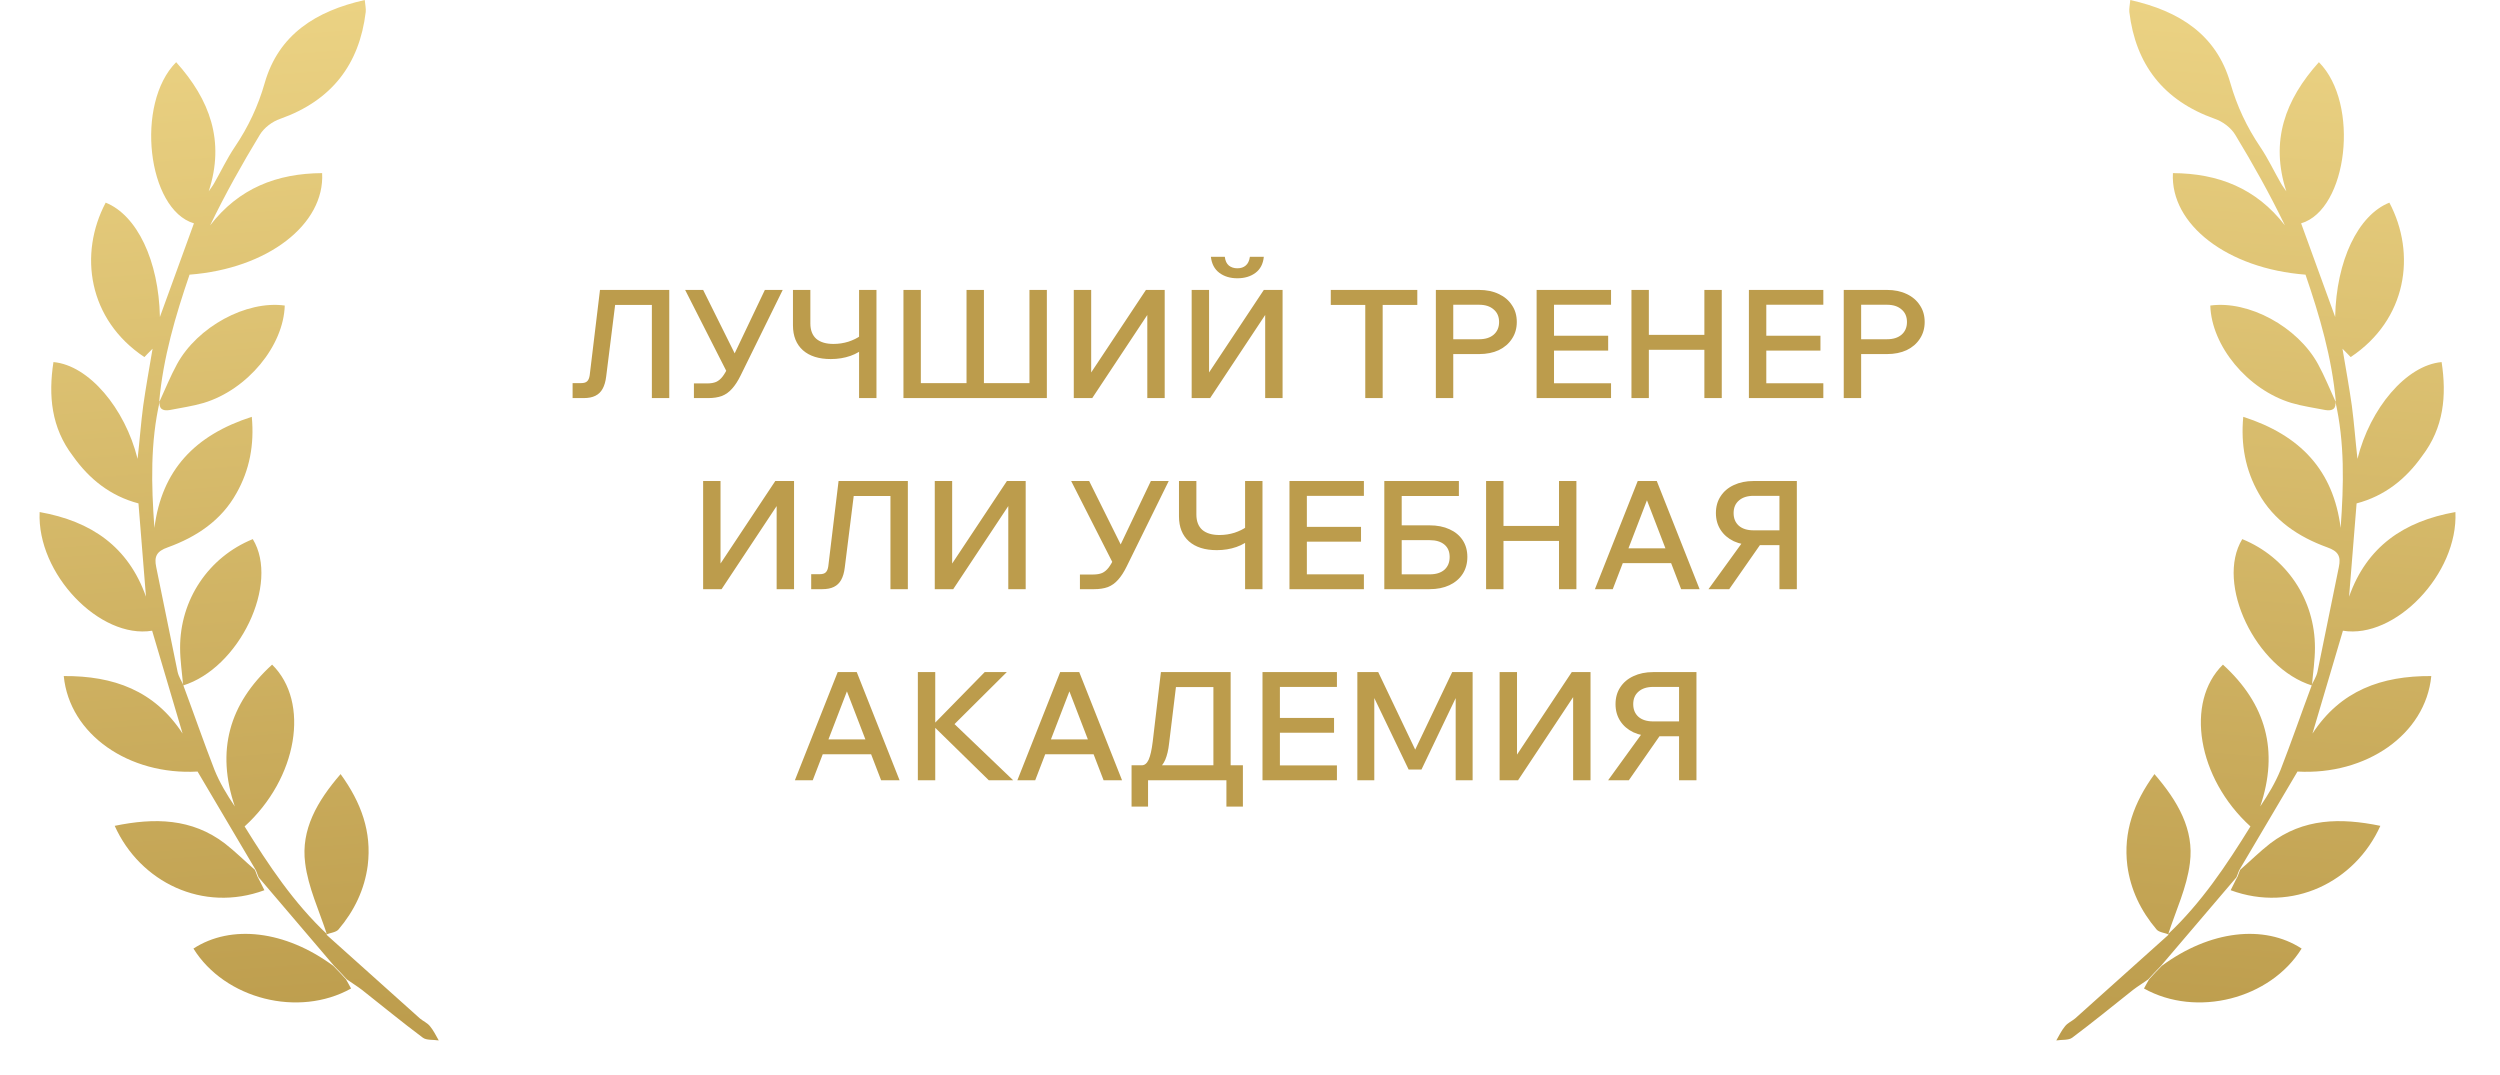 <?xml version="1.0" encoding="UTF-8"?> <svg xmlns="http://www.w3.org/2000/svg" width="314" height="135" viewBox="0 0 314 135" fill="none"><path d="M20.076 50.337C18.871 55.571 18.998 60.867 19.394 66.309C20.309 59.077 24.448 54.658 31.626 52.353C31.952 55.864 31.351 59.029 29.702 61.941C27.796 65.379 24.666 67.442 21.089 68.741C19.673 69.234 19.341 69.893 19.619 71.218C20.529 75.608 21.397 80.002 22.308 84.392C22.444 85.013 22.831 85.571 23.094 86.181L23.049 86.143C24.359 89.659 25.589 93.223 26.939 96.694C27.581 98.284 28.471 99.77 29.492 101.288C27.133 94.32 28.755 88.42 34.178 83.477C38.968 88.186 37.384 97.746 30.723 103.8C33.725 108.653 36.891 113.409 41.106 117.364L40.978 117.375C44.901 120.89 48.823 124.406 52.746 127.922C53.159 128.267 53.689 128.477 54.024 128.914C54.451 129.427 54.76 130.075 55.108 130.679C54.414 130.566 53.567 130.677 53.111 130.335C50.515 128.396 47.993 126.326 45.479 124.339C44.885 123.881 44.21 123.473 43.574 123.019C43.059 122.471 42.541 121.881 41.983 121.336C38.816 117.633 35.646 113.888 32.479 110.185C32.37 109.899 32.261 109.613 32.153 109.327C29.725 105.228 27.296 101.128 24.815 96.907C16.207 97.391 8.73 92.266 8.008 84.913C14.255 84.873 19.414 86.731 22.932 92.132C21.642 87.814 20.398 83.535 19.108 79.218C12.559 80.293 4.62 72.09 4.978 64.313C11.493 65.472 16.118 68.679 18.335 74.943C18.018 71.01 17.701 67.077 17.391 63.228C13.848 62.293 11.192 60.149 9.162 57.28C6.434 53.71 6.068 49.697 6.712 45.477C11.154 45.876 15.699 51.279 17.282 57.636C17.532 55.426 17.694 53.181 17.986 50.968C18.314 48.668 18.728 46.361 19.163 43.799C18.687 44.258 18.413 44.575 18.135 44.85C11.078 40.156 9.857 31.916 13.274 25.451C17.212 27.028 19.942 32.745 20.083 39.809C21.556 35.773 22.957 31.913 24.358 28.052C18.526 26.332 16.939 13.027 22.126 7.809C26.359 12.521 28.276 17.714 26.217 24.028C26.445 23.673 26.719 23.356 26.905 23.004C27.768 21.503 28.498 19.928 29.492 18.458C31.175 15.964 32.419 13.337 33.252 10.407C34.992 4.371 39.632 1.386 45.813 0.003C45.864 0.631 45.983 1.042 45.935 1.509C45.139 8.101 41.652 12.635 35.201 14.924C34.2 15.257 33.152 16.058 32.624 16.942C30.394 20.617 28.299 24.365 26.391 28.309C29.996 23.639 34.769 21.78 40.46 21.743C40.809 28.199 33.594 33.75 23.807 34.497C22.04 39.651 20.495 44.913 19.997 50.427L20.076 50.337ZM22.96 86.108C30.063 83.935 35.155 73.292 31.751 67.713C26.197 69.972 22.604 75.314 22.621 81.377C22.622 82.977 22.881 84.598 23.009 86.188C23.006 86.146 22.96 86.108 22.96 86.108ZM24.296 119.141C28.232 125.477 37.499 127.846 44.094 124.156C43.89 123.751 43.644 123.35 43.443 122.987C42.928 122.439 42.41 121.849 41.852 121.305C35.843 116.862 29.014 116.065 24.296 119.141ZM20.076 50.337C19.898 51.319 20.396 51.658 21.325 51.499C22.758 51.215 24.197 51.015 25.577 50.609C31.094 48.943 35.617 43.441 35.765 38.376C30.959 37.71 24.805 41.028 22.231 45.741C21.41 47.239 20.769 48.849 20.04 50.424C19.994 50.385 20.076 50.337 20.076 50.337ZM28.241 105.937C24.09 102.777 19.417 102.69 14.406 103.726C17.587 110.797 25.477 114.666 33.209 111.811C32.907 111.246 32.644 110.635 32.344 110.112C32.236 109.826 32.127 109.54 32.019 109.254C30.776 108.175 29.565 106.967 28.241 105.937ZM42.512 116.746C44.506 114.395 45.788 111.723 46.187 108.701C46.704 104.49 45.379 100.807 42.779 97.227C39.842 100.622 37.776 104.2 38.329 108.408C38.703 111.452 40.094 114.372 41.064 117.368L40.936 117.378C41.475 117.166 42.199 117.108 42.512 116.746Z" fill="url(#paint0_linear_420_1427)"></path><path d="M293.303 50.337C294.508 55.571 294.381 60.867 293.985 66.309C293.069 59.077 288.931 54.658 281.753 52.353C281.427 55.864 282.028 59.029 283.677 61.941C285.583 65.379 288.713 67.442 292.29 68.741C293.706 69.234 294.038 69.893 293.76 71.218C292.849 75.608 291.981 80.002 291.071 84.392C290.935 85.013 290.548 85.571 290.285 86.181L290.33 86.143C289.02 89.659 287.79 93.223 286.44 96.694C285.798 98.284 284.908 99.77 283.886 101.288C286.246 94.32 284.624 88.42 279.201 83.477C274.411 88.186 275.995 97.746 282.656 103.8C279.654 108.653 276.487 113.409 272.273 117.364L272.4 117.375C268.478 120.89 264.556 124.406 260.633 127.922C260.22 128.267 259.689 128.477 259.355 128.914C258.928 129.427 258.619 130.075 258.27 130.679C258.965 130.566 259.812 130.677 260.268 130.335C262.864 128.396 265.386 126.326 267.9 124.339C268.494 123.881 269.169 123.473 269.805 123.019C270.32 122.471 270.838 121.881 271.396 121.336C274.563 117.633 277.733 113.888 280.9 110.185C281.009 109.899 281.117 109.613 281.226 109.327C283.654 105.228 286.083 101.128 288.563 96.907C297.172 97.391 304.649 92.266 305.37 84.913C299.123 84.873 293.965 86.731 290.447 92.132C291.737 87.814 292.981 83.535 294.271 79.218C300.82 80.293 308.759 72.09 308.401 64.313C301.886 65.472 297.261 68.679 295.044 74.943C295.361 71.01 295.678 67.077 295.988 63.228C299.531 62.293 302.187 60.149 304.216 57.28C306.945 53.71 307.311 49.697 306.667 45.477C302.225 45.876 297.679 51.279 296.097 57.636C295.847 55.426 295.685 53.181 295.393 50.968C295.065 48.668 294.651 46.361 294.216 43.799C294.692 44.258 294.966 44.575 295.244 44.85C302.301 40.156 303.522 31.916 300.105 25.451C296.167 27.028 293.437 32.745 293.296 39.809C291.823 35.773 290.422 31.913 289.021 28.052C294.853 26.332 296.44 13.027 291.253 7.809C287.02 12.521 285.103 17.714 287.162 24.028C286.934 23.673 286.66 23.356 286.474 23.004C285.61 21.503 284.881 19.928 283.887 18.458C282.204 15.964 280.96 13.337 280.126 10.407C278.387 4.371 273.747 1.386 267.566 0.003C267.515 0.631 267.396 1.042 267.444 1.509C268.24 8.101 271.727 12.635 278.178 14.924C279.179 15.257 280.227 16.058 280.755 16.942C282.985 20.617 285.08 24.365 286.988 28.309C283.383 23.639 278.61 21.78 272.919 21.743C272.57 28.199 279.785 33.75 289.572 34.497C291.339 39.651 292.884 44.913 293.381 50.427L293.303 50.337ZM290.419 86.108C283.316 83.935 278.224 73.292 281.628 67.713C287.182 69.972 290.775 75.314 290.758 81.377C290.757 82.977 290.498 84.598 290.37 86.188C290.373 86.146 290.419 86.108 290.419 86.108ZM289.083 119.141C285.147 125.477 275.88 127.846 269.285 124.156C269.489 123.751 269.735 123.35 269.936 122.987C270.451 122.439 270.969 121.849 271.527 121.305C277.536 116.862 284.364 116.065 289.083 119.141ZM293.303 50.337C293.481 51.319 292.983 51.658 292.054 51.499C290.621 51.215 289.181 51.015 287.801 50.609C282.285 48.943 277.762 43.441 277.614 38.376C282.42 37.71 288.574 41.028 291.148 45.741C291.969 47.239 292.61 48.849 293.339 50.424C293.385 50.385 293.303 50.337 293.303 50.337ZM285.138 105.937C289.289 102.777 293.962 102.69 298.973 103.726C295.792 110.797 287.902 114.666 280.17 111.811C280.472 111.246 280.735 110.635 281.034 110.112C281.143 109.826 281.252 109.54 281.36 109.254C282.603 108.175 283.814 106.967 285.138 105.937ZM270.867 116.746C268.873 114.395 267.59 111.723 267.192 108.701C266.675 104.49 268 100.807 270.6 97.227C273.537 100.622 275.603 104.2 275.05 108.408C274.676 111.452 273.285 114.372 272.315 117.368L272.443 117.378C271.904 117.166 271.18 117.108 270.867 116.746Z" fill="url(#paint1_linear_420_1427)"></path><path d="M71.919 50V48.119H72.983C73.338 48.119 73.591 48.043 73.743 47.891C73.908 47.739 74.015 47.486 74.066 47.131L75.358 36.415H84.06V50H81.875V36.795L83.11 38.296H75.928L77.448 36.795L76.137 47.283C76.061 47.916 75.909 48.436 75.681 48.841C75.466 49.234 75.162 49.525 74.769 49.715C74.389 49.905 73.901 50 73.306 50H71.919ZM87.156 50V48.157H88.847C89.278 48.157 89.645 48.094 89.949 47.967C90.253 47.828 90.525 47.6 90.766 47.283C91.007 46.966 91.254 46.536 91.507 45.991L96.067 36.415H98.309L93.027 47.15C92.685 47.847 92.324 48.404 91.944 48.822C91.577 49.24 91.152 49.544 90.671 49.734C90.19 49.911 89.613 50 88.942 50H87.156ZM91.412 46.96L86.054 36.415H88.315L93.065 45.972L91.412 46.96ZM104.346 45.098C102.852 45.098 101.686 44.731 100.85 43.996C100.014 43.249 99.596 42.204 99.596 40.861V36.415H101.781V40.614C101.781 41.463 102.028 42.109 102.522 42.552C103.029 42.983 103.751 43.198 104.688 43.198C105.334 43.198 105.961 43.103 106.569 42.913C107.177 42.71 107.69 42.457 108.108 42.153L108.754 43.521C108.222 44.04 107.576 44.433 106.816 44.699C106.056 44.965 105.233 45.098 104.346 45.098ZM107.899 50V36.415H110.084V50H107.899ZM113.473 50V36.415H115.658V49.563L114.404 48.119H122.232L121.396 49.563V36.415H123.581V49.563L122.745 48.119H130.554L129.3 49.563V36.415H131.485V50H113.473ZM134.867 50V36.415H137.052V48.898H135.646L143.93 36.415H146.286V50H144.101V37.498H145.469L137.185 50H134.867ZM149.673 50V36.415H151.858V48.898H150.452L158.736 36.415H161.092V50H158.907V37.498H160.275L151.991 50H149.673ZM155.411 34.952C154.512 34.952 153.758 34.724 153.15 34.268C152.542 33.812 152.188 33.141 152.086 32.254H153.834C153.898 32.761 154.069 33.128 154.347 33.356C154.639 33.584 154.993 33.698 155.411 33.698C155.842 33.698 156.19 33.584 156.456 33.356C156.735 33.128 156.912 32.761 156.988 32.254H158.736C158.648 33.141 158.299 33.812 157.691 34.268C157.083 34.724 156.323 34.952 155.411 34.952ZM173.663 50H171.478V38.106H173.663V50ZM178.014 38.296H167.146V36.415H178.014V38.296ZM182.529 50H180.344V36.415H185.778C186.716 36.415 187.539 36.586 188.248 36.928C188.958 37.257 189.509 37.726 189.901 38.334C190.307 38.929 190.509 39.632 190.509 40.443C190.509 41.241 190.307 41.944 189.901 42.552C189.509 43.16 188.958 43.635 188.248 43.977C187.539 44.306 186.716 44.471 185.778 44.471H182.339V42.609H185.778C186.551 42.609 187.159 42.419 187.602 42.039C188.058 41.646 188.286 41.114 188.286 40.443C188.286 39.772 188.058 39.246 187.602 38.866C187.159 38.473 186.551 38.277 185.778 38.277H182.529V50ZM202.347 50H192.999V36.415H202.347V38.277H195.184V48.138H202.347V50ZM201.986 44.034H194.994V42.172H201.986V44.034ZM214.069 50V36.415H216.254V50H214.069ZM207.096 50H204.911V36.415H207.096V50ZM206.906 43.939V42.058H214.259V43.939H206.906ZM229.01 50H219.662V36.415H229.01V38.277H221.847V48.138H229.01V50ZM228.649 44.034H221.657V42.172H228.649V44.034ZM233.759 50H231.574V36.415H237.008C237.945 36.415 238.768 36.586 239.478 36.928C240.187 37.257 240.738 37.726 241.131 38.334C241.536 38.929 241.739 39.632 241.739 40.443C241.739 41.241 241.536 41.944 241.131 42.552C240.738 43.16 240.187 43.635 239.478 43.977C238.768 44.306 237.945 44.471 237.008 44.471H233.569V42.609H237.008C237.78 42.609 238.388 42.419 238.832 42.039C239.288 41.646 239.516 41.114 239.516 40.443C239.516 39.772 239.288 39.246 238.832 38.866C238.388 38.473 237.78 38.277 237.008 38.277H233.759V50ZM88.313 74V60.415H90.498V72.898H89.092L97.376 60.415H99.732V74H97.547V61.498H98.915L90.631 74H88.313ZM101.885 74V72.119H102.949C103.303 72.119 103.557 72.043 103.709 71.891C103.873 71.739 103.981 71.486 104.032 71.131L105.324 60.415H114.026V74H111.841V60.795L113.076 62.296H105.894L107.414 60.795L106.103 71.283C106.027 71.916 105.875 72.436 105.647 72.841C105.431 73.234 105.127 73.525 104.735 73.715C104.355 73.905 103.867 74 103.272 74H101.885ZM117.407 74V60.415H119.592V72.898H118.186L126.47 60.415H128.826V74H126.641V61.498H128.009L119.725 74H117.407ZM135.639 74V72.157H137.33C137.761 72.157 138.128 72.094 138.432 71.967C138.736 71.828 139.009 71.6 139.249 71.283C139.49 70.966 139.737 70.536 139.99 69.991L144.55 60.415H146.792L141.51 71.15C141.168 71.847 140.807 72.404 140.427 72.822C140.06 73.24 139.636 73.544 139.154 73.734C138.673 73.911 138.097 74 137.425 74H135.639ZM139.895 70.96L134.537 60.415H136.798L141.548 69.972L139.895 70.96ZM152.83 69.098C151.335 69.098 150.17 68.731 149.334 67.996C148.498 67.249 148.08 66.204 148.08 64.861V60.415H150.265V64.614C150.265 65.463 150.512 66.109 151.006 66.552C151.512 66.983 152.234 67.198 153.172 67.198C153.818 67.198 154.445 67.103 155.053 66.913C155.661 66.71 156.174 66.457 156.592 66.153L157.238 67.521C156.706 68.04 156.06 68.433 155.3 68.699C154.54 68.965 153.716 69.098 152.83 69.098ZM156.383 74V60.415H158.568V74H156.383ZM171.305 74H161.957V60.415H171.305V62.277H164.142V72.138H171.305V74ZM170.944 68.034H163.952V66.172H170.944V68.034ZM173.869 74V60.415H176.054V72.366L175.826 72.138H179.569C180.354 72.138 180.968 71.948 181.412 71.568C181.855 71.175 182.077 70.637 182.077 69.953C182.077 69.282 181.855 68.762 181.412 68.395C180.968 68.028 180.354 67.844 179.569 67.844H174.952V65.982H179.55C180.512 65.982 181.348 66.147 182.058 66.476C182.767 66.793 183.318 67.249 183.711 67.844C184.103 68.439 184.3 69.142 184.3 69.953C184.3 70.764 184.103 71.473 183.711 72.081C183.318 72.689 182.761 73.164 182.039 73.506C181.329 73.835 180.5 74 179.55 74H173.869ZM175.085 62.296V60.415H183.236V62.296H175.085ZM195.811 74V60.415H197.996V74H195.811ZM188.838 74H186.653V60.415H188.838V74ZM188.648 67.939V66.058H196.001V67.939H188.648ZM210.771 70.732H202.943V68.87H210.771V70.732ZM213.469 74H211.151L206.496 61.897H207.218L202.563 74H200.321L205.698 60.415H208.092L213.469 74ZM223.498 74V62.277H220.249C219.464 62.277 218.85 62.473 218.406 62.866C217.963 63.246 217.741 63.772 217.741 64.443C217.741 65.114 217.963 65.646 218.406 66.039C218.85 66.419 219.464 66.609 220.249 66.609H223.688V68.471H220.249C219.312 68.471 218.482 68.306 217.76 67.977C217.051 67.635 216.5 67.16 216.107 66.552C215.715 65.944 215.518 65.241 215.518 64.443C215.518 63.632 215.715 62.929 216.107 62.334C216.5 61.726 217.051 61.257 217.76 60.928C218.482 60.586 219.312 60.415 220.249 60.415H225.683V74H223.498ZM214.587 74L219.166 67.673H221.598L217.19 74H214.587ZM110.288 94.732H102.46V92.87H110.288V94.732ZM112.986 98H110.668L106.013 85.897H106.735L102.08 98H99.838L105.215 84.415H107.609L112.986 98ZM117.467 98H115.282V84.415H117.467V98ZM127.252 98H124.193L116.992 90.951H117.277L123.68 84.415H126.454L119.614 91.217V90.685L127.252 98ZM138.231 94.732H130.403V92.87H138.231V94.732ZM140.929 98H138.611L133.956 85.897H134.678L130.023 98H127.781L133.158 84.415H135.552L140.929 98ZM142.789 97.05V96.119H143.416C143.77 96.119 144.055 95.885 144.271 95.416C144.486 94.935 144.657 94.175 144.784 93.136L145.81 84.415H154.569V96.86H152.403V84.795L153.6 86.296H146.228L147.881 84.795L146.836 93.383C146.747 94.194 146.589 94.871 146.361 95.416C146.133 95.948 145.81 96.353 145.392 96.632C144.986 96.911 144.454 97.05 143.796 97.05H142.789ZM142.124 101.306V96.119H156.108V101.306H154.037V96.746L155.443 98H143.378L144.195 96.879V101.306H142.124ZM167.918 98H158.57V84.415H167.918V86.277H160.755V96.138H167.918V98ZM167.557 92.034H160.565V90.172H167.557V92.034ZM178.539 96.651H176.924L171.547 85.46L172.611 85.422V98H170.483V84.415H173.105L178.254 95.207H177.247L182.396 84.415H184.961V98H182.833V85.422L183.897 85.46L178.539 96.651ZM188.351 98V84.415H190.536V96.898H189.13L197.414 84.415H199.77V98H197.585V85.498H198.953L190.669 98H188.351ZM210.89 98V86.277H207.641C206.856 86.277 206.242 86.473 205.798 86.866C205.355 87.246 205.133 87.772 205.133 88.443C205.133 89.114 205.355 89.646 205.798 90.039C206.242 90.419 206.856 90.609 207.641 90.609H211.08V92.471H207.641C206.704 92.471 205.874 92.306 205.152 91.977C204.443 91.635 203.892 91.16 203.499 90.552C203.107 89.944 202.91 89.241 202.91 88.443C202.91 87.632 203.107 86.929 203.499 86.334C203.892 85.726 204.443 85.257 205.152 84.928C205.874 84.586 206.704 84.415 207.641 84.415H213.075V98H210.89ZM201.979 98L206.558 91.673H208.99L204.582 98H201.979Z" fill="#BC9C4C"></path><defs><linearGradient id="paint0_linear_420_1427" x1="22.926" y1="1.849" x2="33.454" y2="132.425" gradientUnits="userSpaceOnUse"><stop stop-color="#EBD283"></stop><stop offset="1" stop-color="#BC9C4C"></stop></linearGradient><linearGradient id="paint1_linear_420_1427" x1="290.453" y1="1.849" x2="279.925" y2="132.425" gradientUnits="userSpaceOnUse"><stop stop-color="#EBD283"></stop><stop offset="1" stop-color="#BC9C4C"></stop></linearGradient></defs></svg> 